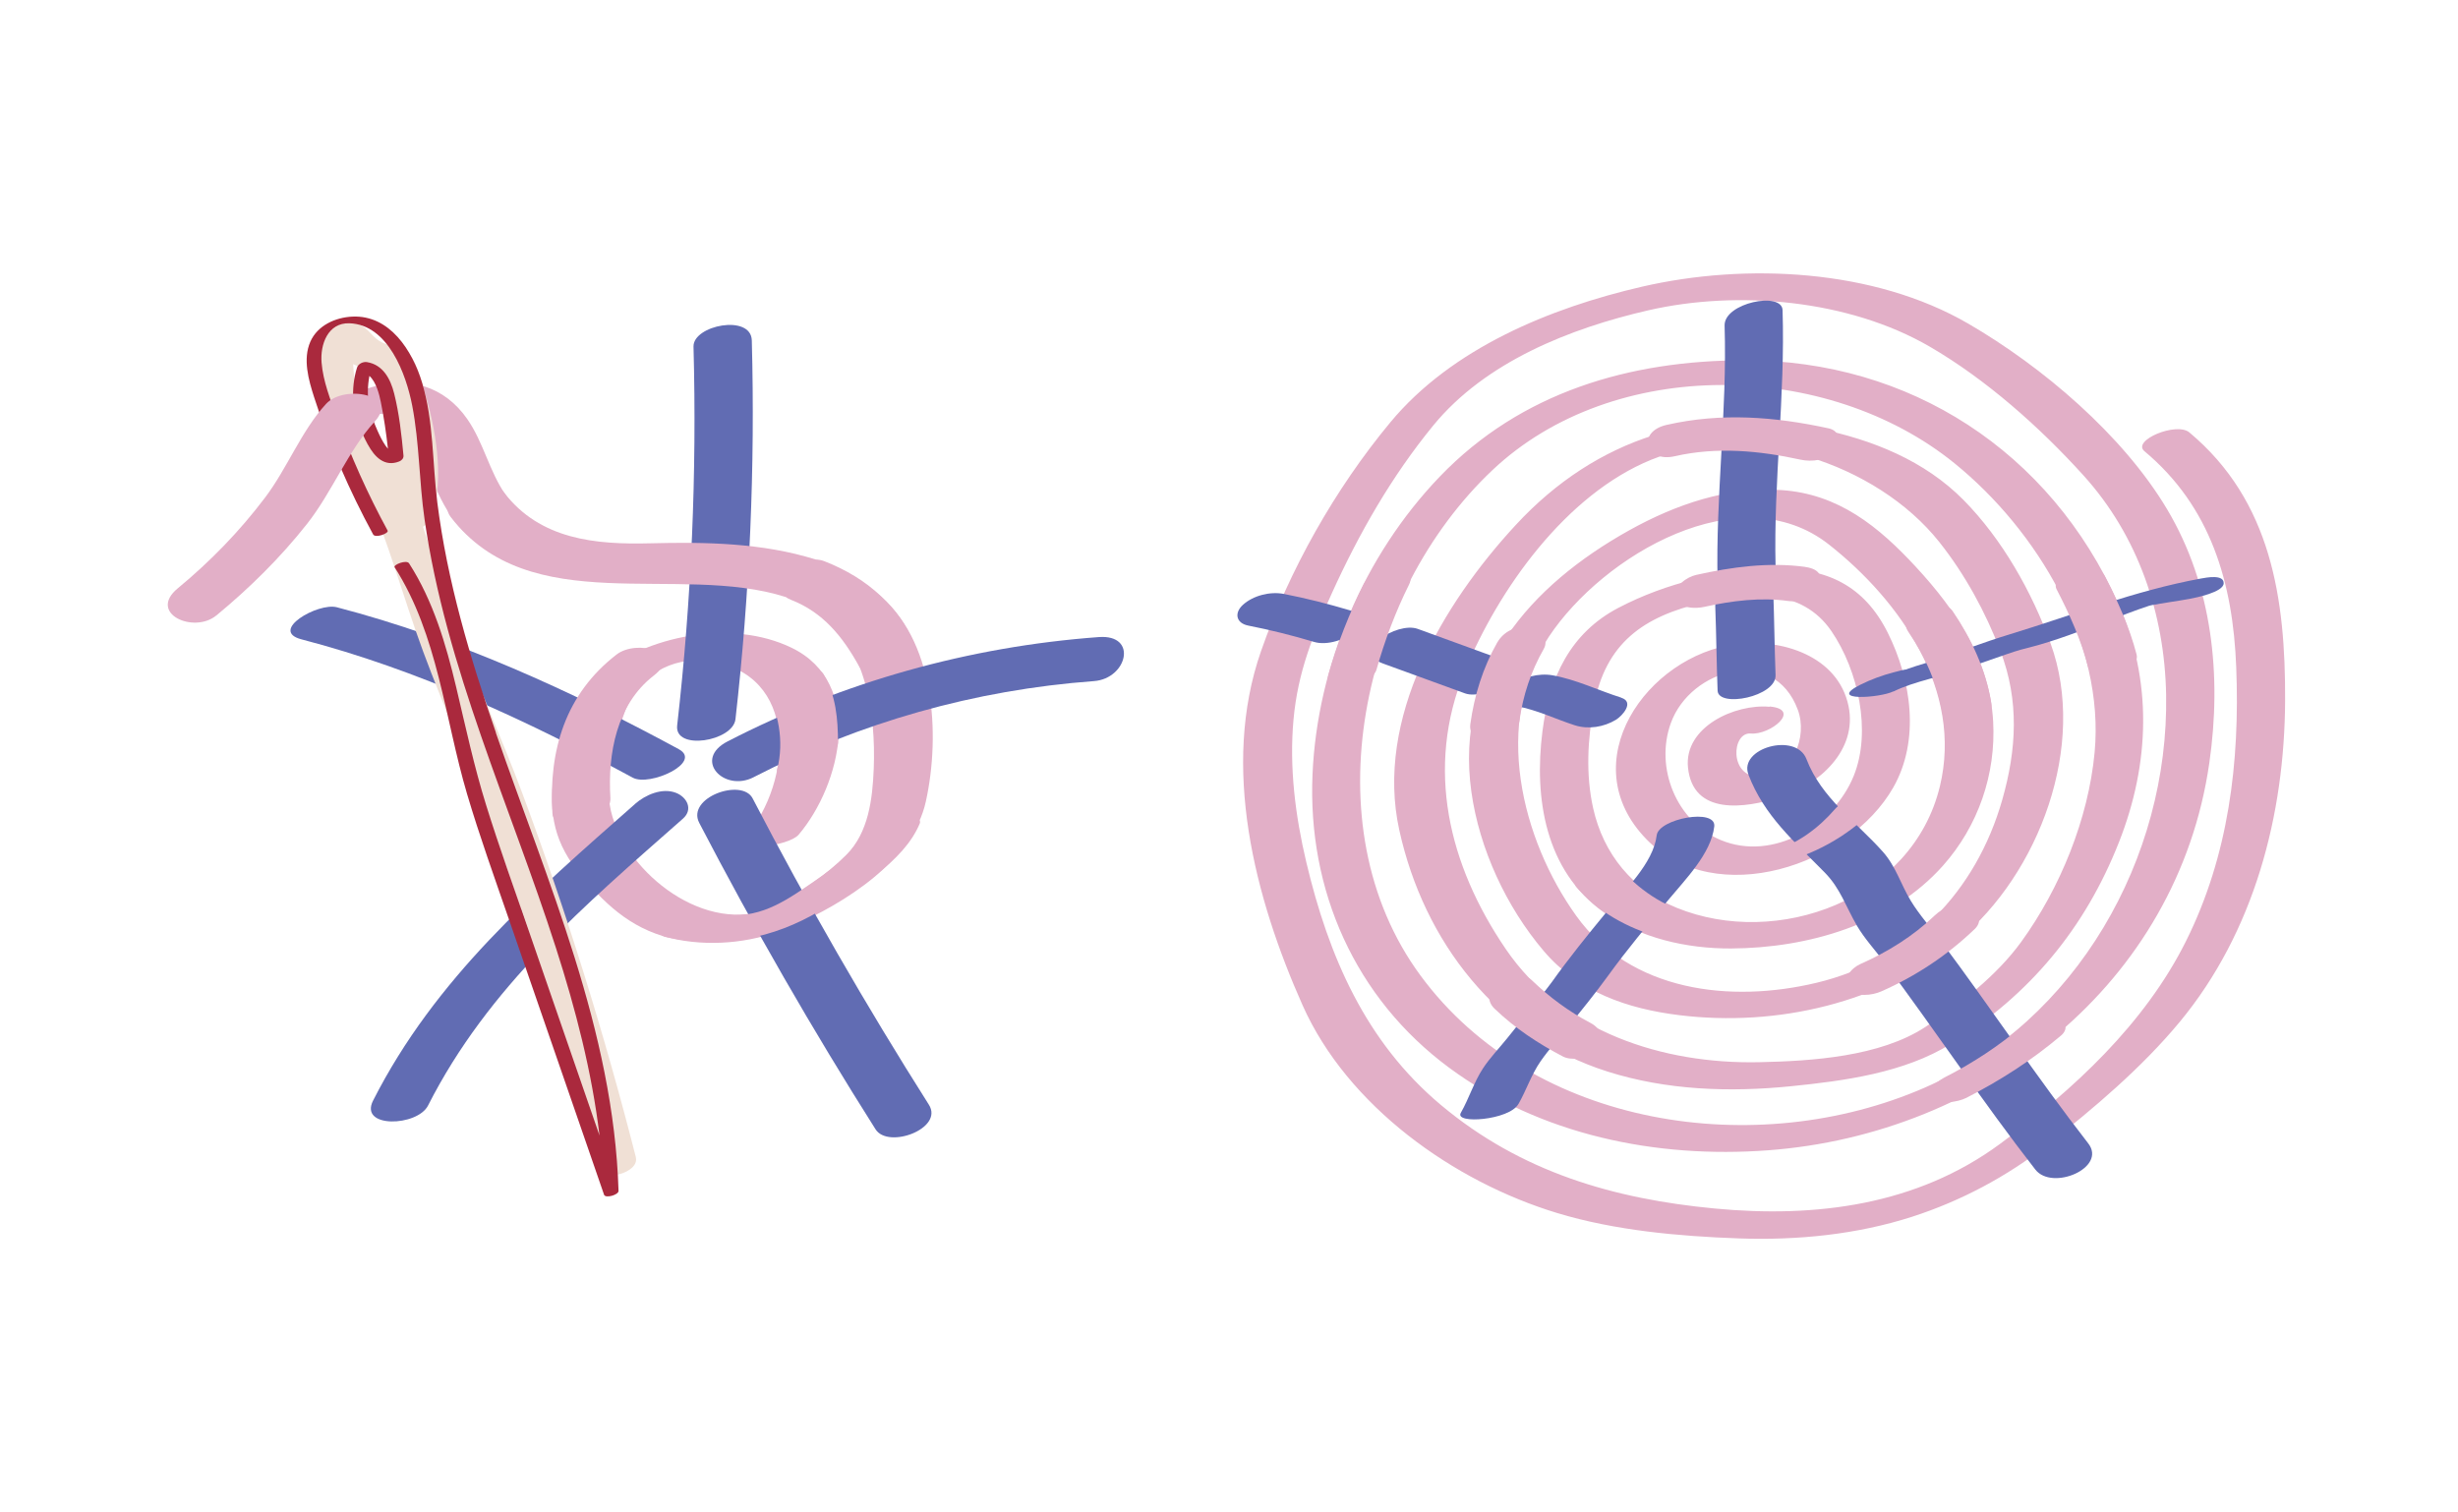 <svg viewBox="0 0 368.5 226.77" xmlns="http://www.w3.org/2000/svg" id="Layer_1"><defs><style>.cls-1{fill:#f0e0d5;}.cls-2{fill:#e2afc7;}.cls-3{fill:#616cb3;}.cls-4{fill:#aa293d;}</style></defs><path d="M32.94,90.59c7.68-6.36,14.25-13.71,19.45-22.24,1.05-1.72,2.24-5.09,3.97-6.07,2.09-1.19,4.75,2.43,5.78,4.15,2.58,4.3,3.52,9.31,7.16,12.98,9.32,9.4,22.95,6.34,34.68,6.99,6.45.35,13.53,1.33,18.85,5.3,7.03,5.23,8.48,15.34,8.16,23.55-.18,4.53-.78,9.59-4.1,12.91-2.91,2.91-6.67,5.54-10.3,7.48-9.51,5.09-21.82-3.66-24.76-13.15-1.53-4.94.12-11.28,1.92-15.98,1.95-5.1,6.87-8.11,12.37-7.4,13.74,1.77,12.78,17.98,5.67,26.37-2.02,2.38,6.43,1.46,7.95-.34,6.36-7.51,9.96-22.68-1.07-28.02-8.97-4.34-21.74-1.92-29.26,4.39-4.15,3.48-5.58,9.32-6.34,14.46-.9,6.09.09,10.59,4.09,15.34,4.04,4.81,8.11,8.38,14.44,9.58,5.68,1.08,11.86.32,17.14-2.01,7.9-3.48,18.09-9.78,20.06-18.7,2.22-10.06,1.38-24.45-7.43-31.33-6.6-5.15-15.76-6.27-23.87-6.54-7.62-.26-15.38,1.13-22.71-1.53-3.62-1.31-6.82-3.45-9.02-6.63-2.42-3.5-3.28-7.81-5.71-11.31-3.43-4.94-8.78-6.51-14.47-4.75-6.54,2.02-9.1,7.35-12.53,12.75-4.58,7.2-10.31,13.6-16.88,19.03-3.56,2.94,5.04,2.13,6.77.7h0Z" class="cls-2"></path><path d="M110.26,107.84c2.14-18.86,2.96-37.82,2.45-56.8-.11-3.99-8.82-2.28-8.74.93.51,18.98-.3,37.93-2.45,56.8-.44,3.84,8.36,2.38,8.74-.93h0Z" class="cls-3"></path><path d="M113,116.52c15.95-8.22,33.12-13.08,51.01-14.4,4.98-.37,6.63-7.04.71-6.6-19.44,1.43-38.31,6.71-55.64,15.64-5.25,2.71-.56,7.67,3.91,5.37h0Z" class="cls-3"></path><path d="M104.83,123.38c8.16,15.69,16.97,31,26.43,45.94,1.9,3,10.26-.11,8-3.68-9.46-14.93-18.28-30.25-26.43-45.94-1.61-3.09-9.97-.12-8,3.68h0Z" class="cls-3"></path><path d="M95.21,120.54c-15.22,13.42-29.94,26.09-39.28,44.48-2.13,4.19,6.64,3.89,8.24.74,9.06-17.84,23.47-30.01,38.22-43.02,1.57-1.39.59-3.22-1.03-3.86-2.08-.82-4.6.29-6.15,1.65h0Z" class="cls-3"></path><path d="M101.77,112.33c-16.28-8.81-33.3-16.6-51.27-21.28-2.85-.74-10.22,3.53-5.3,4.81,17.41,4.53,33.89,12.2,49.66,20.74,2.55,1.38,10.53-2.31,6.9-4.27h0Z" class="cls-3"></path><path d="M114.77,103.42c1.87,3.15,2.86,7.63,1.73,11.99-.45,1.73,9.13-1.24,9.13-4.02,0-3.59-.31-7.15-2.17-10.3-1.4-2.37-9.61.78-8.69,2.33h0Z" class="cls-2"></path><path d="M91.51,119.63c-.41-6.63.93-14.02,6.47-18.31,4.66-3.6-2.55-5.51-5.55-3.18-7.67,5.93-10.2,14.35-9.61,23.82.2,3.29,8.92,1.38,8.69-2.33h0Z" class="cls-2"></path><path d="M129.27,124.87c-1.44,3.45-5.16,5.85-8.13,7.9-4.51,3.12-8.39,5.34-14.18,4.12-1.96-.41-4.37,0-6.1,1.02-.69.4-3.04,2.17-.97,2.6,8.16,1.71,15.98.28,23.11-4,5.2-3.12,12.43-7.16,14.89-13.04.78-1.86-7.6-1.02-8.61,1.4h0Z" class="cls-2"></path><path d="M137.52,97.66c-2.51-6.64-7.44-10.98-13.92-13.51-.41-.16-.87-.24-1.34-.27-8.01-2.5-16.45-2.63-24.79-2.42-8.21.21-16.5-.55-21.92-7.63-2.15-2.81-10.49.4-8,3.66,11.9,15.56,34.08,6.86,50.26,12.03.22.16.47.3.76.41,4.8,1.87,7.74,5.46,10.27,10.06,1.09,1.98,9.67.25,8.69-2.33Z" class="cls-2"></path><path d="M95.33,173.51c-4.71-18.46-10.36-36.67-17.01-54.53-3.17-8.52-6.98-16.82-9.98-25.39-1.71-4.87-3.21-9.77-4.93-14.6.65-.42,1.17-.95,1.33-1.47,1.95-6,.55-13.39-1.22-19.27-.58-1.92-1.19-4.6-2.92-5.88-1.01-.75-2.13-.49-3.19-.96-1.5-.67-1.91-1.86-3.23-2.61-3.19-1.83-6.43.45-7,3.68-1.05,5.96,1.49,12.4,4.9,17.13.29.4.78.61,1.36.67.01.04.02.09.04.13,3.7,7.75,6,15.89,8.78,23.98,3.04,8.84,6.98,17.39,10.25,26.15,6.65,17.86,12.3,36.07,17.01,54.53.59,2.33,6.4.8,5.8-1.55ZM57.54,59.21c.6,1.89,1.06,3.83,1.42,5.77.26,1.38.48,2.8.62,4.23-.17-.27-.35-.53-.52-.8-.26-.41-.77-.62-1.39-.68-.04-.18-.1-.37-.24-.55-2.7-3.73-4.31-7.98-4.48-12.58.23.1.44.19.58.26,2.32,1.12,3.22,1.9,4,4.35Z" class="cls-1"></path><path d="M74.35,109.85c-3.88-11.23-7.3-22.7-8.79-34.52-.75-5.96-.53-12.18-2.29-17.98-1.45-4.77-4.82-10.14-10.45-9.88-2.54.12-5.21,1.32-6.29,3.75-1.16,2.63-.27,5.74.56,8.33,2.29,7.12,5.28,14.01,8.85,20.58.33.6,2.4-.16,2.17-.58-2.98-5.48-5.54-11.17-7.64-17.04-.94-2.61-2.03-5.34-2.26-8.14-.23-2.72.94-6,4.17-5.9,5.82.19,8.51,7.66,9.42,12.35,1.08,5.59,1.03,11.35,1.84,16.98,3.19,22.35,12.86,43.01,19.71,64.34,2.95,9.18,5.38,18.56,6.53,28.12-3.53-10.21-7.05-20.42-10.58-30.62-2.17-6.28-4.43-12.54-6.41-18.89-1.82-5.83-3.09-11.78-4.5-17.72-1.54-6.47-3.44-12.92-7.06-18.56-.38-.6-2.41.21-2.17.58,6.52,10.17,7.5,22.64,10.86,33.99,1.88,6.35,4.13,12.58,6.29,18.84,2.21,6.41,4.42,12.81,6.64,19.22,2.54,7.34,5.07,14.69,7.61,22.03.2.59,2.19.03,2.17-.58-.74-24.02-10.66-46.3-18.39-68.67Z" class="cls-4"></path><path d="M55.16,66.67c.99,1.83,2.49,3.4,4.71,2.51.37-.15.66-.48.62-.88-.29-3.1-.64-6.29-1.4-9.31-.55-2.18-1.67-4.31-4.08-4.7-.59-.09-1.31.26-1.49.84-.49,1.58-.66,3.21-.56,4.84-.09.14-.15.29-.11.47.47,2.18,1.24,4.27,2.3,6.23ZM58.16,67.29c-.13-.15-.25-.3-.35-.45-.48-.69-.86-1.47-1.2-2.23-.53-1.17-.96-2.38-1.29-3.61,0-.04.02-.07.01-.11-.26-1.52-.23-3.04.05-4.53,1.02.93,1.47,2.74,1.71,3.91.47,2.32.81,4.67,1.07,7.03Z" class="cls-4"></path><path d="M32.45,92.27c4.97-4.11,9.58-8.65,13.58-13.72,3.74-4.73,6.15-10.98,10.15-15.35,3.7-4.04-4.6-5.58-7.3-2.64-3.72,4.06-5.79,9.61-9.13,14.03-3.82,5.06-8.21,9.58-13.1,13.62-4.54,3.75,2.39,6.87,5.79,4.06h0Z" class="cls-2"></path><path d="M265.28,105.97c-5.17-.47-12.84,3.03-12.22,9.11.74,7.21,8.46,6.16,13.88,4.43,5.75-1.83,11.57-7,10.19-13.64-1.57-7.53-10.04-10.17-16.81-9.3-13.46,1.73-24.69,17.77-13.48,29.27,10.39,10.66,30.33,3.92,36.99-7.76,4.06-7.12,2.71-16.14-.82-23.21s-9.15-9.72-16.73-9.59c-8.11.14-16.46,2.09-23.66,5.86s-10.36,10.46-11.38,18.51c-1.28,10.05.43,20.91,9.18,27.13,5.46,3.89,12.46,5.46,19.1,5.43,11.51-.06,23.94-3.62,31.77-12.42,5.27-5.93,7.96-13.7,7.52-21.63-.51-9.1-5.55-16.65-11.57-23.15-5.61-6.07-11.61-10.96-20.18-11.53-8.04-.54-15.85,2.16-22.79,6.02-14.92,8.31-26.2,21.12-23.69,39.18,1.19,8.57,5.23,17.28,10.84,23.89,5.23,6.16,12.52,8.68,20.35,9.64,14.57,1.79,30.36-1.79,41.82-11.23,12.16-10.03,19.34-29.29,13.84-44.48-2.8-7.74-7.26-15.66-13.07-21.54s-13.65-9.06-21.85-10.71c-17.42-3.51-33.18,1.4-45.25,14.44-10.97,11.85-21.17,29.05-17.48,45.78,3.68,16.72,14.7,30.97,31.2,36.19,8.87,2.81,18.27,3.13,27.47,2.21,8.05-.81,17-2,24.01-6.35,11.86-7.36,20.15-17.38,25.22-30.27,4.65-11.81,5.05-24.23-.15-35.84-10.16-22.69-31.19-36.42-56.01-36.39-17.21.02-33.5,4.77-45.66,17.43-11.37,11.83-18.38,28.28-19.09,44.66-.76,17.39,6.39,33.55,20.47,43.97,13.67,10.12,31.08,13.64,47.82,12.39,32.39-2.4,61.38-24.84,66.16-58.09,1.87-13.03.5-26.57-6.34-38.04-6.63-11.12-18.68-21.36-29.81-27.82-14.14-8.21-33.34-9.13-48.93-5.53-13.74,3.18-28.5,9.23-37.71,20.34-8.29,9.99-15.12,22.09-19.39,34.33-6.03,17.31-.95,36.92,6.24,53.06,6.73,15.11,22.63,26.45,38.19,31.16,8.64,2.62,18.23,3.48,27.23,3.8,8.71.31,17.65-.57,25.97-3.25,7.29-2.35,14.23-6.04,20.25-10.77,7.01-5.51,14.17-11.57,19.87-18.45,11.15-13.48,15.72-30.99,15.79-48.19.06-15.21-2.04-29.9-14.36-40.19-1.93-1.61-8.67,1.2-6.73,2.82,9.97,8.33,13.27,19.78,13.76,32.36.56,14.22-1.12,28.27-7.55,41.14-6.18,12.37-16.86,22.26-27.89,30.38-12.48,9.19-27.62,11.1-42.71,9.67s-29.04-5.42-41.11-15.55c-11.27-9.46-16.81-22.28-20.15-36.37-1.65-6.97-2.57-14.22-1.92-21.39s2.96-12.79,5.77-18.99c4.05-8.92,8.93-17.47,15.17-25.09,7.81-9.55,20.52-14.59,32.24-17.28,13.46-3.09,30.09-1.59,42.2,5.44,8.45,4.91,16.51,12.08,23.05,19.31,8.19,9.05,12.17,20.77,12.39,32.87.44,24.5-13.44,48.99-36.2,58.93-25.1,10.96-58.69,6.1-75.57-16.8-16.67-22.62-8.74-57.39,10.78-75.8,18.18-17.15,50.17-16.53,69.29-1,12.41,10.08,22.53,26.9,20.98,43.35-.93,9.91-5.15,20.32-11.01,28.4-3.64,5.02-9.21,9.39-14.38,12.76-6.81,4.45-16.98,5.1-24.91,5.27-14.48.3-29.52-4.56-37.98-16.97-8.59-12.6-12.09-27.14-6.19-41.53,5.09-12.41,15.2-26.61,28-31.83,14.37-5.87,33.79.51,43.18,12.33,3.87,4.87,6.96,10.55,9.17,16.35,2.84,7.44,2.43,14.76.27,22.33-3.93,13.74-13.8,24.05-27.83,27.41-12.91,3.09-27.88,1.33-36.04-10.05s-12.64-28.99-4.07-41.87c8.1-12.17,28.62-24.29,41.97-13.78,10.82,8.53,20.07,21.94,16.63,36.23-4.11,17.07-24.45,24.35-39.46,18.23-6.57-2.68-10.99-8.03-12.53-14.95-1.12-5.03-.83-10.32.11-15.35,1.75-9.38,7.41-13.38,16.37-15.46,6.96-1.62,14.8-2.24,19.26,4.3,3.98,5.84,6.04,14.99,3.33,21.68-3.02,7.46-12.12,12.87-19.92,9.63-6.67-2.77-9.94-10.85-7.49-17.57,2.96-8.14,15.44-11.68,19.03-1.96,1.48,4-.68,9.84-5.69,10.01-4.66.16-4.25-6.72-1.36-6.46s7.7-3.61,2.83-4.05h0Z" class="cls-2"></path><path d="M266.19,101.22c-.16-4.22-.19-8.44-.35-12.65-.1-2.61-8.82-.92-8.69,2.33.16,4.22.19,8.44.35,12.65.1,2.61,8.82.92,8.69-2.33h0Z" class="cls-3"></path><path d="M266.19,84.9c-.31-12.83,1.46-25.49,1.05-38.4-.09-2.84-8.8-1.1-8.69,2.33.4,12.79-1.36,25.6-1.05,38.4.07,2.82,8.78,1.1,8.69-2.33h0Z" class="cls-3"></path><path d="M283.87,103.68c3.04-1.52,7.47-2.3,10.76-3.44l6.14-2.13c2.02-.7,2.62-.81,3.46-1.03,4.01-1.02,7.87-2.57,11.75-3.99,2.05-.75,4.1-1.57,6.17-2.25.51-.17,2-.43.14-.03,1.97-.42,3.99-.65,5.97-1.02.95-.18,5.04-.99,5.11-2.31.07-1.42-2.62-.88-3.45-.73-9.93,1.83-19.02,5.43-28.66,8.37-3.85,1.17-7.63,2.62-11.42,3.93-1.65.57-3.51.99-5.07,1.76-1.16.57,3.5-.64,1.42-.49-.77.06-1.57.3-2.31.49-1.73.45-3.38,1.06-4.99,1.86-5.11,2.55,2.98,1.98,4.97.99h0Z" class="cls-3"></path><path d="M262.12,116.14c2.38,6.22,6.89,10.03,11.46,14.7,2.34,2.39,3.13,5.07,4.82,7.97,1.12,1.91,2.73,3.66,4.06,5.43,7.68,10.28,14.78,20.97,22.67,31.11,2.53,3.26,10.77-.26,7.94-3.91-7.68-9.88-14.59-20.3-22.08-30.32-1.48-1.98-3.23-3.93-4.52-6.05-1.51-2.48-2.24-5.17-4.2-7.37-4.06-4.55-9.21-8.04-11.45-13.89-1.56-4.07-10.22-1.65-8.69,2.33h0Z" class="cls-3"></path><path d="M227.64,165.54c1.22-2.15,1.93-4.4,3.31-6.4,1.28-1.85,2.85-3.55,4.26-5.31,1.99-2.48,4.02-4.98,5.86-7.52,2.81-3.89,5.9-7.57,8.95-11.27,2.58-3.12,6.5-7.03,6.98-11.12.33-2.81-8.34-1.16-8.63,1.32-.5,4.23-4.91,8.32-7.53,11.51-2.83,3.44-5.62,6.89-8.21,10.52-.27.37-1.19,1.57-2,2.58l-4.61,5.74c-1.21,1.51-2.63,2.98-3.69,4.59-1.36,2.07-2.09,4.5-3.33,6.68-.98,1.72,7.26,1.1,8.63-1.32h0Z" class="cls-3"></path><path d="M243.05,104.6c-3.42-1.08-6.75-2.72-10.3-3.35-2.04-.36-4.59.25-6.15,1.65-1.32,1.18-1.03,2.67.8,2.99,3,.53,5.82,1.94,8.71,2.86,2.03.64,4.33.27,6.15-.83.94-.57,2.84-2.66.78-3.31h0Z" class="cls-3"></path><path d="M224.82,98.76c-4.1-1.47-8.18-3-12.28-4.47-3.14-1.13-10.18,3.41-5.19,5.2,4.1,1.47,8.18,3,12.28,4.47,3.14,1.13,10.18-3.41,5.19-5.2h0Z" class="cls-3"></path><path d="M202.34,91.5c-3.25-.97-6.55-1.8-9.87-2.45-2.04-.4-4.6.23-6.15,1.65-1.32,1.22-1.01,2.74.83,3.1,3.32.65,6.63,1.48,9.87,2.45,1.92.57,4.71-.32,6.15-1.65s.89-2.59-.83-3.1h0Z" class="cls-3"></path><path d="M224.47,96.32c-2.16,3.79-3.44,7.93-4.04,12.25-.53,3.82,6.88,2.96,7.36-.48.54-3.86,1.72-7.41,3.65-10.8.92-1.61-.83-3.01-2.26-3.24-1.87-.3-3.78.65-4.7,2.27h0Z" class="cls-2"></path><path d="M204.51,87.48c-2.21,4.45-4.03,9.04-5.39,13.83-.72,2.56,6.55,1.54,7.24-.91,1.25-4.4,2.85-8.67,4.89-12.77,1.53-3.08-5.69-2.27-6.74-.14h0Z" class="cls-2"></path><path d="M270.65,85c-5.44-.75-11.05.01-16.37,1.2-1.39.31-3.43,1.69-2.98,3.36.47,1.76,2.91,1.72,4.26,1.42,4.08-.91,8.38-1.45,12.54-.87,3.46.48,7.42-4.43,2.55-5.1h0Z" class="cls-2"></path><path d="M274.17,64.23c-8.13-1.77-16.15-2.39-24.33-.52-4.5,1.03-3.22,5.72,1.26,4.69,6.26-1.43,12.61-.84,18.84.52,1.7.37,3.97.11,5.12-1.37.91-1.17.86-2.93-.89-3.32h0Z" class="cls-2"></path><path d="M298.54,105.44c-.84-5.05-2.94-9.59-5.8-13.81-1.68-2.48-8.64.16-6.66,3.08,2.65,3.91,4.44,7.99,5.21,12.67.51,3.07,7.78,1.28,7.24-1.94h0Z" class="cls-2"></path><path d="M320.31,98.11c-1.07-4.08-2.81-7.97-4.75-11.7-1.35-2.59-8.41-.29-7.24,1.94,1.94,3.73,3.68,7.62,4.75,11.7.7,2.68,7.95.76,7.24-1.94h0Z" class="cls-2"></path><path d="M268.33,128.99c5.41-1.68,10.2-4.73,13.9-9.02.79-.91-2.69-.57-2.86-.54-1.44.26-3.27.73-4.27,1.88-2.47,2.86-5.59,5.16-9.21,6.29-.59.18-2.94,1-2.2,1.89s3.93-.28,4.64-.5h0Z" class="cls-2"></path><path d="M282.05,148.64c5.22-2.31,9.9-5.42,14.02-9.37,1.25-1.2.52-2.83-.9-3.38-1.76-.67-3.85.15-5.12,1.37-3.26,3.12-7.04,5.47-11.16,7.29-1.31.58-2.75,2.18-1.74,3.62s3.55,1.07,4.9.47h0Z" class="cls-2"></path><path d="M294.71,164.65c5.12-2.61,9.88-5.67,14.28-9.39,1.24-1.05.64-2.34-.74-2.75-1.69-.5-3.83.28-5.12,1.37-3.48,2.94-7.29,5.46-11.35,7.53-1.04.53-2.91,1.7-1.89,3.07.93,1.24,3.71.73,4.82.16h0Z" class="cls-2"></path><path d="M224.11,151.28c3.04,2.91,6.46,5.16,10.17,7.11,3.08,1.61,8.25-2.88,4.14-5.03-3.21-1.68-6.15-3.87-8.76-6.37-2.42-2.31-8.64,1.34-5.56,4.29h0Z" class="cls-2"></path><path d="M236.34,133c3.29,3.76,7.63,6.13,12.39,7.49,1.6.46,3.66-.08,5.08-.85.69-.37,2.45-1.71.81-2.18-4.49-1.29-8.39-3.51-11.49-7.05-1.31-1.5-8.16,1.02-6.8,2.58h0Z" class="cls-2"></path></svg>